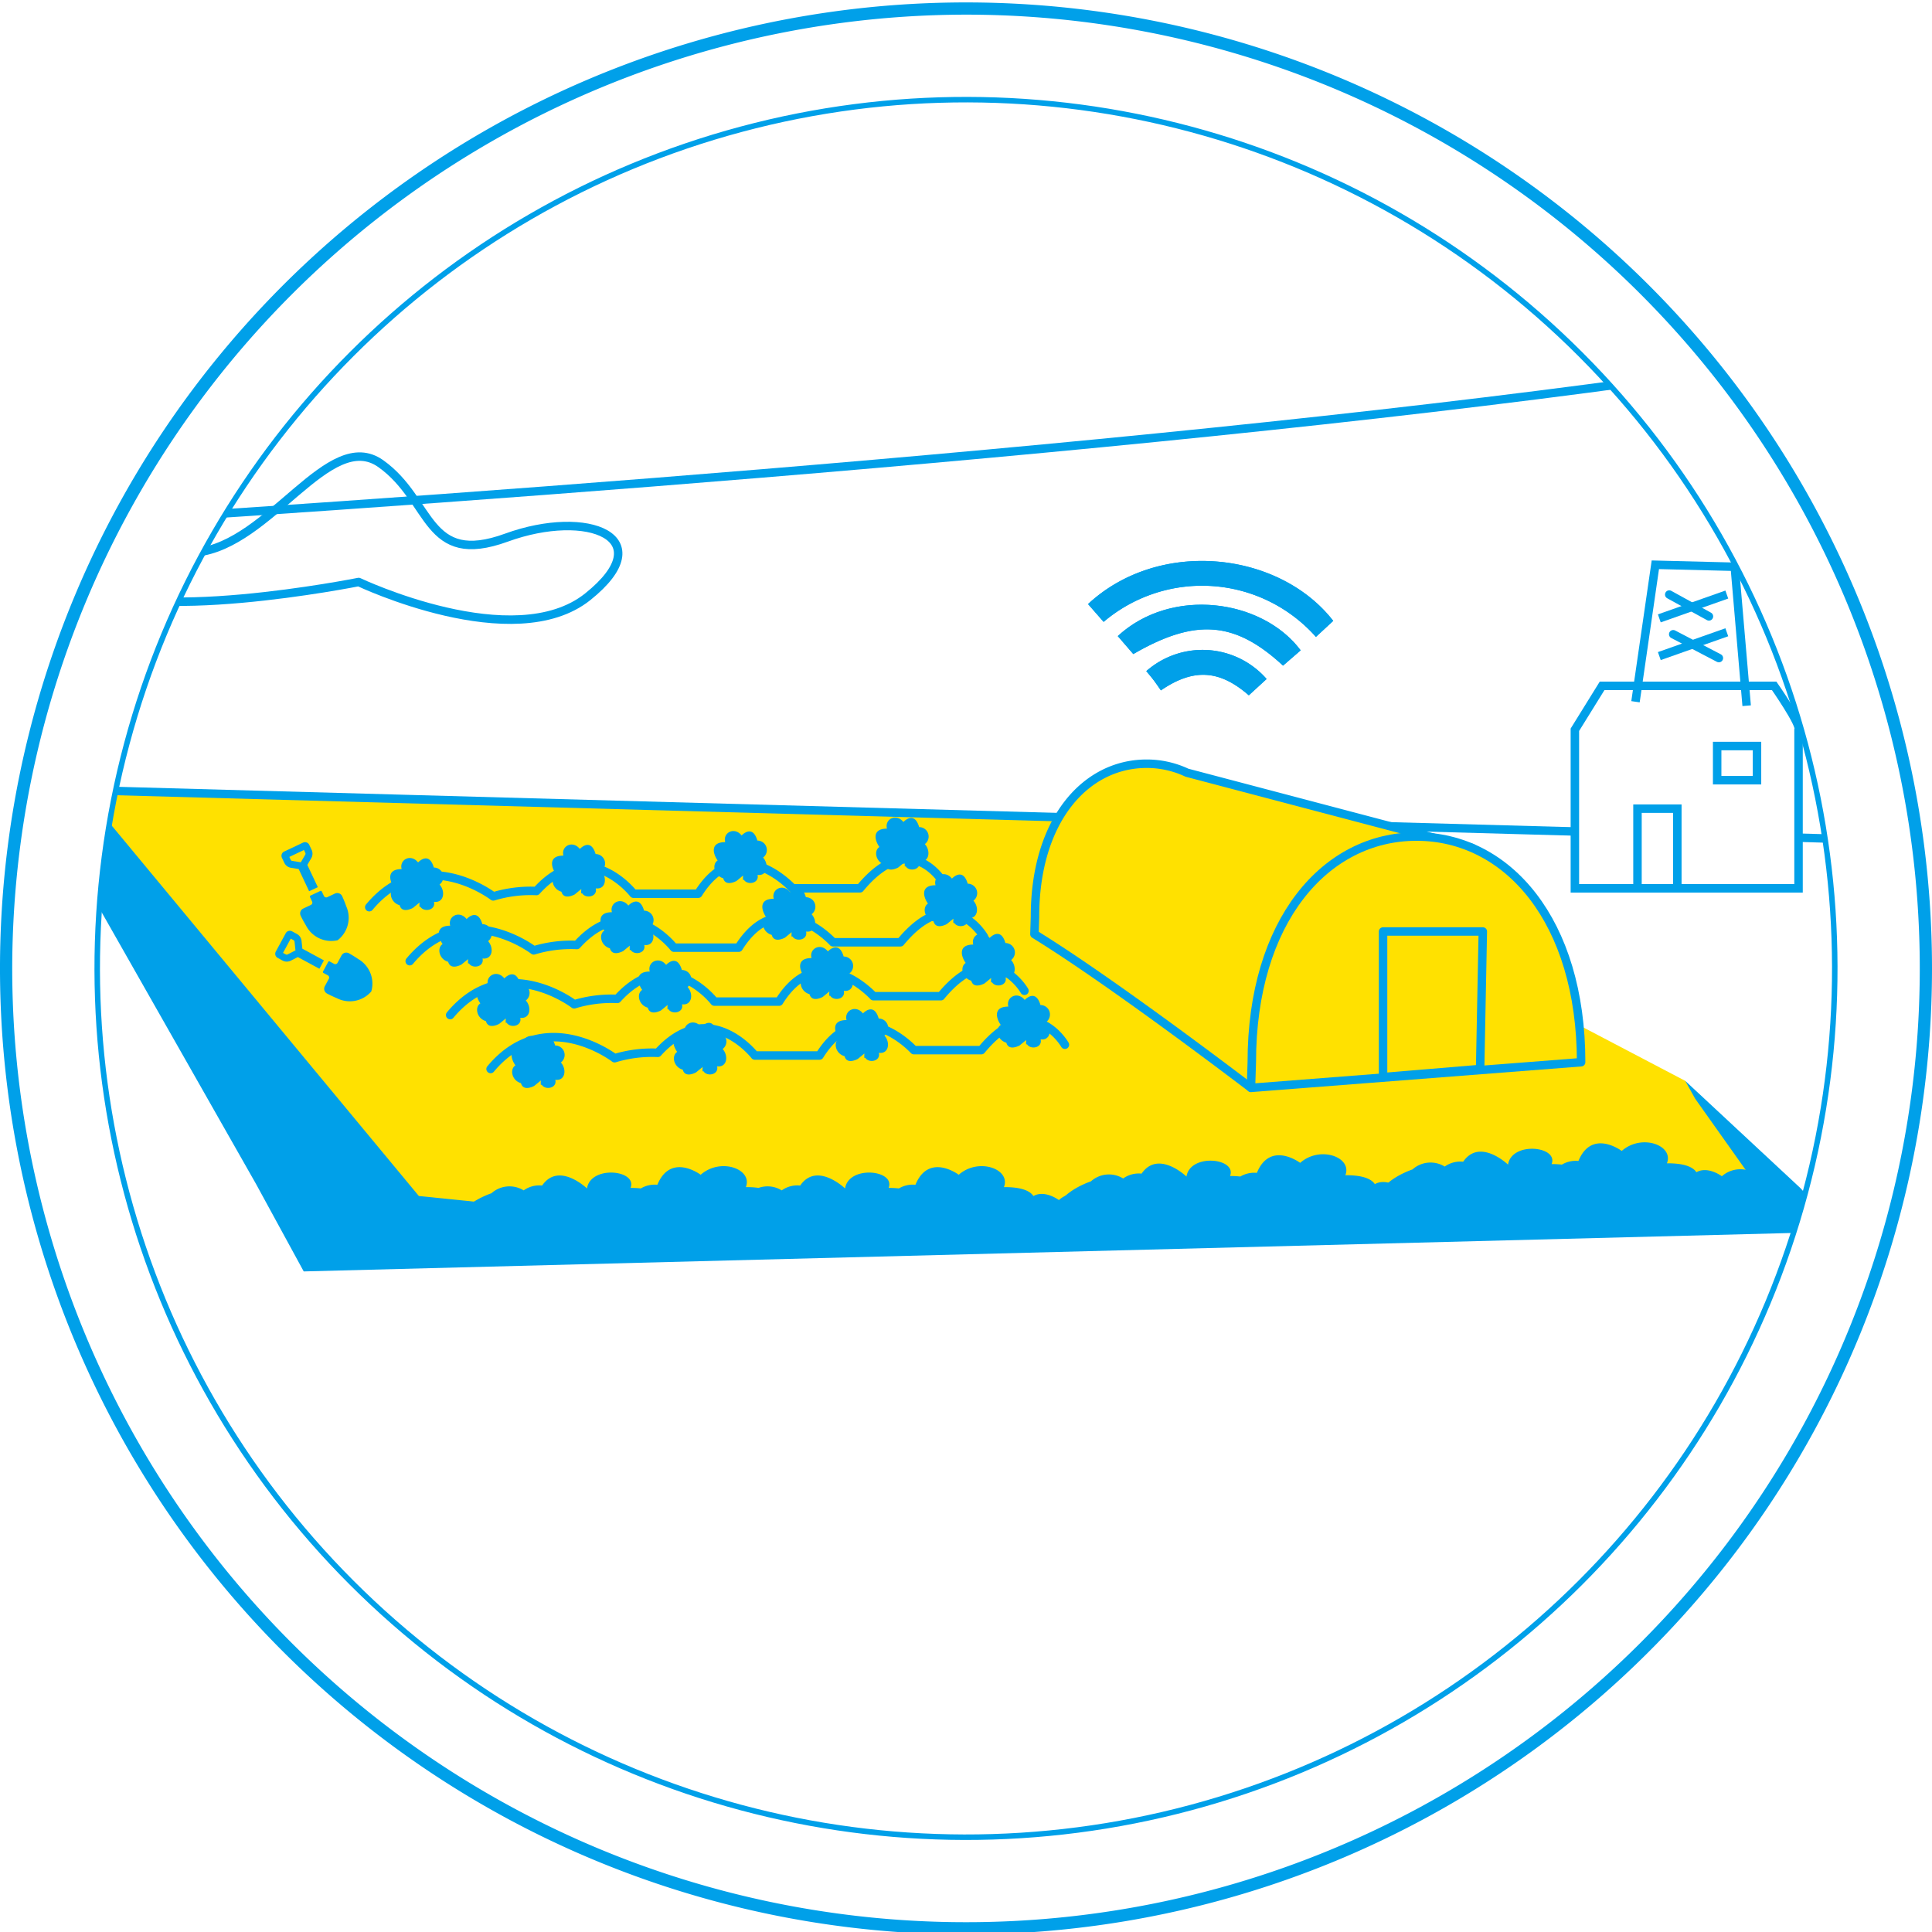 <svg id="レイヤー_1" data-name="レイヤー 1" xmlns="http://www.w3.org/2000/svg" xmlns:xlink="http://www.w3.org/1999/xlink" viewBox="0 0 200 200"><defs><pattern id="新規パターンスウォッチ_5" data-name="新規パターンスウォッチ 5" width="42" height="42" patternTransform="translate(-524.809 -440.554) scale(1.062)" patternUnits="userSpaceOnUse" viewBox="0 0 42 42"><rect width="42" height="42" fill="none"/><rect width="42" height="42" fill="#00a0e9"/></pattern><pattern id="新規パターンスウォッチ_5-3" data-name="新規パターンスウォッチ 5" width="42" height="42" patternTransform="translate(-101.805 -450.366) scale(1.221)" patternUnits="userSpaceOnUse" viewBox="0 0 42 42"><rect width="42" height="42" fill="none"/><rect width="42" height="42" fill="#00a0e9"/></pattern><pattern id="新規パターンスウォッチ_5-5" data-name="新規パターンスウォッチ 5" width="42" height="42" patternTransform="translate(-474.667 -496.482) scale(1.062)" patternUnits="userSpaceOnUse" viewBox="0 0 42 42"><rect width="42" height="42" fill="none"/><rect width="42" height="42" fill="#00a0e9"/></pattern><pattern id="新規パターンスウォッチ_5-7" data-name="新規パターンスウォッチ 5" width="42" height="42" patternTransform="translate(-463.033 -681.689) scale(1.124)" patternUnits="userSpaceOnUse" viewBox="0 0 42 42"><rect width="42" height="42" fill="none"/><rect width="42" height="42" fill="#00a0e9"/></pattern><pattern id="新規パターンスウォッチ_5-9" data-name="新規パターンスウォッチ 5" width="42" height="42" patternTransform="translate(-522.584 -836.049) scale(1.124)" patternUnits="userSpaceOnUse" viewBox="0 0 42 42"><rect width="42" height="42" fill="none"/><rect width="42" height="42" fill="#00a0e9"/></pattern><pattern id="新規パターンスウォッチ_5-11" data-name="新規パターンスウォッチ 5" width="42" height="42" patternTransform="translate(-666.097 -880.094) scale(1.124)" patternUnits="userSpaceOnUse" viewBox="0 0 42 42"><rect width="42" height="42" fill="none"/><rect width="42" height="42" fill="#00a0e9"/></pattern><clipPath id="clip-path"><circle cx="862.613" cy="-9.593" r="89.934" fill="none" stroke-miterlimit="10" stroke-width="0.478" stroke="url(#新規パターンスウォッチ_5)"/></clipPath><pattern id="新規パターンスウォッチ_5-13" data-name="新規パターンスウォッチ 5" width="42" height="42" patternTransform="translate(-524.809 -440.554) scale(1.062)" patternUnits="userSpaceOnUse" viewBox="0 0 42 42"><rect width="42" height="42" fill="none"/><rect width="42" height="42" fill="#00a0e9"/></pattern><clipPath id="clip-path-2"><circle cx="1326.353" cy="-9.593" r="89.934" fill="none" stroke-miterlimit="10" stroke-width="0.549" stroke="url(#新規パターンスウォッチ_5-3)"/></clipPath><pattern id="新規パターンスウォッチ_5-77" data-name="新規パターンスウォッチ 5" width="42" height="42" patternTransform="translate(-101.805 -450.366) scale(1.221)" patternUnits="userSpaceOnUse" viewBox="0 0 42 42"><rect width="42" height="42" fill="none"/><rect width="42" height="42" fill="#00a0e9"/></pattern><clipPath id="clip-path-3"><circle cx="1096.351" cy="-9.593" r="89.934" transform="translate(327.897 772.427) rotate(-45)" fill="none" stroke-miterlimit="10" stroke-width="0.478" stroke="url(#新規パターンスウォッチ_5-5)"/></clipPath><pattern id="新規パターンスウォッチ_5-81" data-name="新規パターンスウォッチ 5" width="42" height="42" patternTransform="translate(-474.667 -496.482) scale(1.062)" patternUnits="userSpaceOnUse" viewBox="0 0 42 42"><rect width="42" height="42" fill="none"/><rect width="42" height="42" fill="#00a0e9"/></pattern><clipPath id="clip-path-4"><circle cx="1326.353" cy="361.449" r="89.934" transform="translate(132.897 1043.739) rotate(-45)" fill="none" stroke-miterlimit="10" stroke-width="0.506" stroke="url(#新規パターンスウォッチ_5-7)"/></clipPath><pattern id="新規パターンスウォッチ_5-193" data-name="新規パターンスウォッチ 5" width="42" height="42" patternTransform="translate(-463.033 -681.689) scale(1.124)" patternUnits="userSpaceOnUse" viewBox="0 0 42 42"><rect width="42" height="42" fill="none"/><rect width="42" height="42" fill="#00a0e9"/></pattern><clipPath id="clip-path-5"><circle cx="1096.351" cy="361.449" r="89.934" transform="translate(65.531 881.103) rotate(-45)" fill="none" stroke-miterlimit="10" stroke-width="0.506" stroke="url(#新規パターンスウォッチ_5-9)"/></clipPath><pattern id="新規パターンスウォッチ_5-195" data-name="新規パターンスウォッチ 5" width="42" height="42" patternTransform="translate(-522.584 -836.049) scale(1.124)" patternUnits="userSpaceOnUse" viewBox="0 0 42 42"><rect width="42" height="42" fill="none"/><rect width="42" height="42" fill="#00a0e9"/></pattern><pattern id="新規パターンスウォッチ_5-197" data-name="新規パターンスウォッチ 5" width="42" height="42" patternTransform="translate(-666.097 -880.094) scale(1.124)" patternUnits="userSpaceOnUse" viewBox="0 0 42 42"><rect width="42" height="42" fill="none"/><rect width="42" height="42" fill="#00a0e9"/></pattern><clipPath id="clip-path-6"><circle id="SVGID" cx="100" cy="100.251" r="89.934" transform="translate(-41.599 100.074) rotate(-45)" fill="none" stroke-miterlimit="10" stroke-width="0.506" stroke="url(#新規パターンスウォッチ_5-11)"/></clipPath></defs><title>アートボード 3</title><g clip-path="url(#clip-path)"><path d="M295.277,60.253C232.662,44.771,246.82,46.978,188.97,41.675c-82.568-7.569,6.881-30.619,6.881-30.619" fill="none" stroke-linecap="round" stroke-linejoin="round" stroke-width="0.78" stroke="url(#新規パターンスウォッチ_5-13)"/><path d="M282.2,71.95c-3.931-28.3-99.383-24.773-135.54-31.849s48.5-30.421,48.5-30.421" fill="none" stroke-linecap="round" stroke-linejoin="round" stroke-width="0.78" stroke="url(#新規パターンスウォッチ_5-13)"/><path d="M1.355,4.076H-24.576s-2.339-15.209-1.093-15.127c2.77.183,23.842,0,23.842,0Z" fill="#fff" stroke-miterlimit="10" stroke-width="0.805" stroke="url(#新規パターンスウォッチ_5-13)"/><path d="M30.933,4.076H5L1.526-11.051s23.457-.945,23.842,0S30.933,4.076,30.933,4.076Z" fill="#fff" stroke-miterlimit="10" stroke-width="0.805" stroke="url(#新規パターンスウォッチ_5-13)"/><path d="M60.511,4.076H34.58L28.72-11.051s23.682-.622,23.916.327S60.511,4.076,60.511,4.076Z" fill="#fff" stroke-miterlimit="10" stroke-width="0.805" stroke="url(#新規パターンスウォッチ_5-13)"/><path d="M90.09,4.076H64.157s-7-12.211-8.243-15.127c.394.956,23.841,0,23.841,0Z" fill="#fff" stroke-miterlimit="10" stroke-width="0.805" stroke="url(#新規パターンスウォッチ_5-13)"/><path d="M3.632-10.1C4.168-10.29,20.9-8.727,27.459.173a76,76,0,0,0-3.322-10.849Z" fill="url(#新規パターンスウォッチ_5-13)"/><path d="M31.037-9.958c.508-.194,17.5,1.369,25.472,10.285a89.412,89.412,0,0,0-5.041-10.866Z" fill="url(#新規パターンスウォッチ_5-13)"/><path d="M58.576-9.491C59.052-9.685,76.344-8.115,85.754.851a109.774,109.774,0,0,0-6.786-10.926Z" fill="url(#新規パターンスウォッチ_5-13)"/><path d="M12.153,14.362-15.2,14.014s-3.254-16.5-1.941-16.406c2.918.2,25.038,0,25.038,0Z" fill="#fff" stroke-miterlimit="10" stroke-width="0.805" stroke="url(#新規パターンスウォッチ_5-13)"/><path d="M43.352,14.362H16L11.417-2.392s24.571-1.044,25.039,0S43.352,14.362,43.352,14.362Z" fill="#fff" stroke-miterlimit="10" stroke-width="0.805" stroke="url(#新規パターンスウォッチ_5-13)"/><path d="M74.551,14.362H47.2L39.976-2.392S64.8-3.08,65.117-2.033,74.551,14.362,74.551,14.362Z" fill="#fff" stroke-miterlimit="10" stroke-width="0.805" stroke="url(#新規パターンスウォッチ_5-13)"/><path d="M105.751,14.362H78.4S70.066.826,68.534-2.392c.489,1.055,25.038,0,25.038,0Z" fill="#fff" stroke-miterlimit="10" stroke-width="0.805" stroke="url(#新規パターンスウォッチ_5-13)"/><path d="M-15.121-1.126C-14.534-1.337,2.9.388,8.845,10.267A81.685,81.685,0,0,0,6.508-1.766Z" fill="url(#新規パターンスウォッチ_5-13)"/><path d="M13.688-1.337c.551-.215,18.234,1.509,25.73,11.362a92.042,92.042,0,0,0-4.229-12Z" fill="url(#新規パターンスウォッチ_5-13)"/><path d="M42.487-1.188C43-1.4,60.975.325,70.037,10.2A109.583,109.583,0,0,0,63.905-1.829Z" fill="url(#新規パターンスウォッチ_5-13)"/><path d="M71.451-.672C71.936-.886,90.233.849,100.9,10.778A135.676,135.676,0,0,0,92.828-1.316Z" fill="url(#新規パターンスウォッチ_5-13)"/><path d="M24.2,25.844-4.737,25.5S-9.1,7.078-7.713,7.179c3.084.223,26.36,0,26.36,0Z" fill="#fff" stroke-miterlimit="10" stroke-width="0.805" stroke="url(#新規パターンスウォッチ_5-13)"/><path d="M57.21,25.844H28.272L22.355,7.179s25.793-1.156,26.359,0S57.21,25.844,57.21,25.844Z" fill="#fff" stroke-miterlimit="10" stroke-width="0.805" stroke="url(#新規パターンスウォッチ_5-13)"/><path d="M90.219,25.145l-28.939.7L52.421,7.179s26.08-.761,26.5.4C79.344,8.753,90.219,25.145,90.219,25.145Z" fill="#fff" stroke-miterlimit="10" stroke-width="0.805" stroke="url(#新規パターンスウォッチ_5-13)"/><path d="M123.228,24.448l-28.94.7s-9.925-14.394-11.8-17.966c.6,1.168,26.361,0,26.361,0Z" fill="#fff" stroke-miterlimit="10" stroke-width="0.805" stroke="url(#新規パターンスウォッチ_5-13)"/><path d="M-5.515,8.583c.6-.236,19.068,1.683,25.958,12.68-.594-5.01-3.219-13.391-3.219-13.391Z" fill="url(#新規パターンスウォッチ_5-13)"/><path d="M24.811,8.347c.568-.235,19.31,1.677,27.922,12.647A113.038,113.038,0,0,0,47.411,7.639Z" fill="url(#新規パターンスウォッチ_5-13)"/><path d="M55.153,8.516c.53-.238,19.591,1.677,29.947,12.667A136.18,136.18,0,0,0,77.659,7.805Z" fill="url(#新規パターンスウォッチ_5-13)"/><path d="M85.7,9.087c.494-.238,19.918,1.689,32.064,12.748-2.982-5.038-9.6-13.463-9.6-13.463Z" fill="url(#新規パターンスウォッチ_5-13)"/><polygon points="-47.076 -13.502 -12.635 28.034 7.502 30.089 58.873 29.267 126.136 27.333 119.491 17.966 118.463 16.117 130.382 27.212 134.491 31.733 -24.553 35.843 -29.485 26.801 -52.419 -13.564 -47.076 -13.502" fill="url(#新規パターンスウォッチ_5-13)"/><polyline points="164.315 0.392 180.828 -84.01 198.259 1.31" fill="none" stroke-miterlimit="10" stroke-width="0.78" stroke="url(#新規パターンスウォッチ_5-13)"/><path d="M-8.193,33.042c-2.441-3.506,3.071-5.29,3.071-5.29a2.8,2.8,0,0,1,3.339-.3,2.774,2.774,0,0,1,1.909-.5c1.718-2.509,4.647.3,4.647.3.373-2.428,5.245-1.923,4.51-.056a9.406,9.406,0,0,1,1.064.055,2.8,2.8,0,0,1,1.712-.379c1.388-3.369,4.482-1.036,4.482-1.036,2.061-1.818,5.413-.586,4.679,1.278,1.789-.011,2.692.378,3.052.924,1.188-.671,2.635.417,2.635.417,1.664-1.474,4.376-.476,3.78,1.035,3.56-.022,2.827,1.885,1.767,2.931Z" fill="url(#新規パターンスウォッチ_5-13)"/><path d="M18.52,33.042c-2.441-3.506,3.071-5.29,3.071-5.29a2.8,2.8,0,0,1,3.339-.3,2.777,2.777,0,0,1,1.909-.5c1.718-2.509,4.647.3,4.647.3.373-2.428,5.246-1.923,4.51-.056a9.393,9.393,0,0,1,1.064.055,2.807,2.807,0,0,1,1.713-.379c1.387-3.369,4.482-1.036,4.482-1.036,2.061-1.818,5.412-.586,4.678,1.278,1.79-.011,2.692.378,3.052.924,1.189-.671,2.636.417,2.636.417,1.663-1.474,4.376-.476,3.779,1.035,3.561-.022,2.828,1.885,1.767,2.931Z" fill="url(#新規パターンスウォッチ_5-13)"/><path d="M53.863,31.808c-2.441-3.506,3.072-5.288,3.072-5.288a2.8,2.8,0,0,1,3.339-.3,2.766,2.766,0,0,1,1.908-.505c1.719-2.508,4.647.3,4.647.3.373-2.427,5.246-1.923,4.511-.057a9.627,9.627,0,0,1,1.063.055,2.812,2.812,0,0,1,1.713-.377C75.5,22.265,78.6,24.6,78.6,24.6c2.061-1.818,5.413-.587,4.678,1.279,1.79-.011,2.693.376,3.052.923,1.189-.672,2.636.416,2.636.416,1.663-1.472,4.376-.475,3.779,1.037,3.561-.022,2.828,1.885,1.767,2.929Z" fill="url(#新規パターンスウォッチ_5-13)"/><path d="M87.152,30.576c-2.441-3.506,3.071-5.29,3.071-5.29a2.8,2.8,0,0,1,3.339-.3,2.769,2.769,0,0,1,1.909-.5c1.718-2.507,4.647.3,4.647.3.372-2.427,5.245-1.923,4.51-.056a9.178,9.178,0,0,1,1.064.055,2.812,2.812,0,0,1,1.713-.378c1.387-3.37,4.482-1.037,4.482-1.037,2.06-1.818,5.412-.586,4.678,1.279,1.789-.011,2.691.376,3.052.923,1.189-.671,2.635.417,2.635.417,1.664-1.474,4.376-.476,3.78,1.035,3.56-.022,2.827,1.885,1.767,2.931Z" fill="url(#新規パターンスウォッチ_5-13)"/></g><circle cx="862.613" cy="-9.593" r="89.934" fill="none" stroke-miterlimit="10" stroke-width="0.478" stroke="url(#新規パターンスウォッチ_5-13)"/><g clip-path="url(#clip-path-2)"><path d="M290.262-50.213s-58.974,5.568-39.414,16.892C286.51-12.674,273.509-4.158,146.785,2.513,39.8,8.143-199.606-38.952-199.606-38.952" fill="none" stroke-miterlimit="10" stroke-width="1.064" stroke="url(#新規パターンスウォッチ_5-77)"/></g><circle cx="1326.353" cy="-9.593" r="89.934" fill="none" stroke-miterlimit="10" stroke-width="0.549" stroke="url(#新規パターンスウォッチ_5-77)"/><g clip-path="url(#clip-path-3)"><path d="M133.629-15.826S105.5.557,110.028,1.62C118.005,3.489,132.8-16.047,132.8-16.047" fill="none" stroke-linecap="round" stroke-linejoin="round" stroke-width="0.78" stroke="url(#新規パターンスウォッチ_5-81)"/><path d="M265.23-48.955s1.7,75.678-4.23,87.252c0,0-17.863,1.134-59.187-.407l-4.476-66.136,5.478-4.26s.8-3.669-5.37,1.252" fill="none" stroke-linecap="round" stroke-linejoin="round" stroke-width="0.78" stroke="url(#新規パターンスウォッチ_5-81)"/><path d="M133.8-17.291c4.862-3.876,3.78-1.239,3.78-1.239l-5.344,3.262,6,53.75c21.162.178,58.744-.67,58.744-.67C201.716,28.567,198.584-27,198.584-27" fill="none" stroke-linecap="round" stroke-linejoin="round" stroke-width="0.78" stroke="url(#新規パターンスウォッチ_5-81)"/><path d="M-105.222,41.491c27.113-1.435,224.3-3.093,238.548-2.8l.5-.023c3.73-7.281-.81-53.194-.81-53.194" fill="none" stroke-linecap="round" stroke-linejoin="round" stroke-width="0.78" stroke="url(#新規パターンスウォッチ_5-81)"/><path d="M274.773,44.947s-43.206,4.406-28.8,12.6c26.259,14.941,16.774,21.256-76.1,26.841-78.4,4.715-254.181-28.5-254.181-28.5" fill="none" stroke-miterlimit="10" stroke-width="0.78" stroke="url(#新規パターンスウォッチ_5-81)"/><path d="M206.165,42.787a9.952,9.952,0,0,1-6.536-.236c-3.134-1.4-7.388-.512-7.388-.512" fill="none" stroke-miterlimit="10" stroke-width="0.585" stroke="url(#新規パターンスウォッチ_5-81)"/><path d="M200.823,50.167a9.952,9.952,0,0,1-6.536-.236c-3.134-1.4-7.388-.511-7.388-.511" fill="none" stroke-miterlimit="10" stroke-width="0.585" stroke="url(#新規パターンスウォッチ_5-81)"/><path d="M212.768,56.087a9.956,9.956,0,0,1-6.535-.236c-3.134-1.4-7.388-.512-7.388-.512" fill="none" stroke-miterlimit="10" stroke-width="0.585" stroke="url(#新規パターンスウォッチ_5-81)"/><path d="M205.173,62.109a9.95,9.95,0,0,1-6.535-.236c-3.135-1.4-7.389-.512-7.389-.512" fill="none" stroke-miterlimit="10" stroke-width="0.585" stroke="url(#新規パターンスウォッチ_5-81)"/><path d="M205.825,73.467a9.949,9.949,0,0,1-6.535-.236c-3.134-1.4-7.388-.512-7.388-.512" fill="none" stroke-miterlimit="10" stroke-width="0.585" stroke="url(#新規パターンスウォッチ_5-81)"/><path d="M200.473,79.471a9.95,9.95,0,0,1-6.535-.236c-3.134-1.395-7.389-.512-7.389-.512" fill="none" stroke-miterlimit="10" stroke-width="0.585" stroke="url(#新規パターンスウォッチ_5-81)"/><path d="M178.914,43.276a9.96,9.96,0,0,1-6.536-.236c-3.134-1.4-7.388-.512-7.388-.512" fill="none" stroke-miterlimit="10" stroke-width="0.585" stroke="url(#新規パターンスウォッチ_5-81)"/><path d="M173.561,49.28a9.95,9.95,0,0,1-6.535-.236c-3.134-1.4-7.389-.512-7.389-.512" fill="none" stroke-miterlimit="10" stroke-width="0.585" stroke="url(#新規パターンスウォッチ_5-81)"/><path d="M182.421,56.6a9.953,9.953,0,0,1-6.535-.237c-3.134-1.4-7.388-.511-7.388-.511" fill="none" stroke-miterlimit="10" stroke-width="0.585" stroke="url(#新規パターンスウォッチ_5-81)"/><path d="M177.922,62.6a9.957,9.957,0,0,1-6.535-.236c-3.135-1.4-7.389-.512-7.389-.512" fill="none" stroke-miterlimit="10" stroke-width="0.585" stroke="url(#新規パターンスウォッチ_5-81)"/><path d="M186.782,69.916a9.95,9.95,0,0,1-6.535-.236c-3.135-1.4-7.389-.512-7.389-.512" fill="none" stroke-miterlimit="10" stroke-width="0.585" stroke="url(#新規パターンスウォッチ_5-81)"/><path d="M178.575,73.956a9.952,9.952,0,0,1-6.536-.236c-3.134-1.4-7.388-.512-7.388-.512" fill="none" stroke-miterlimit="10" stroke-width="0.585" stroke="url(#新規パターンスウォッチ_5-81)"/><path d="M173.222,79.96a9.949,9.949,0,0,1-6.535-.236c-3.134-1.4-7.388-.512-7.388-.512" fill="none" stroke-miterlimit="10" stroke-width="0.585" stroke="url(#新規パターンスウォッチ_5-81)"/><path d="M147.155,50.569a9.957,9.957,0,0,1-6.535-.236c-3.135-1.4-7.389-.512-7.389-.512" fill="none" stroke-miterlimit="10" stroke-width="0.585" stroke="url(#新規パターンスウォッチ_5-81)"/><path d="M159.1,56.488a9.95,9.95,0,0,1-6.535-.236c-3.135-1.4-7.389-.512-7.389-.512" fill="none" stroke-miterlimit="10" stroke-width="0.585" stroke="url(#新規パターンスウォッチ_5-81)"/><path d="M151.505,62.51a9.953,9.953,0,0,1-6.535-.235c-3.134-1.4-7.389-.512-7.389-.512" fill="none" stroke-miterlimit="10" stroke-width="0.585" stroke="url(#新規パターンスウォッチ_5-81)"/><path d="M160.365,69.829a9.95,9.95,0,0,1-6.535-.236c-3.134-1.4-7.389-.512-7.389-.512" fill="none" stroke-miterlimit="10" stroke-width="0.585" stroke="url(#新規パターンスウォッチ_5-81)"/><path d="M152.158,73.868a9.95,9.95,0,0,1-6.535-.236c-3.135-1.4-7.389-.511-7.389-.511" fill="none" stroke-miterlimit="10" stroke-width="0.585" stroke="url(#新規パターンスウォッチ_5-81)"/><path d="M146.806,79.873a9.96,9.96,0,0,1-6.536-.236c-3.134-1.4-7.388-.512-7.388-.512" fill="none" stroke-miterlimit="10" stroke-width="0.585" stroke="url(#新規パターンスウォッチ_5-81)"/><path d="M125.246,43.677a9.95,9.95,0,0,1-6.535-.236c-3.135-1.4-7.389-.512-7.389-.512" fill="none" stroke-miterlimit="10" stroke-width="0.585" stroke="url(#新規パターンスウォッチ_5-81)"/><path d="M100.931,44.319a9.953,9.953,0,0,1-6.535-.237c-3.134-1.4-7.389-.512-7.389-.512" fill="none" stroke-miterlimit="10" stroke-width="0.585" stroke="url(#新規パターンスウォッチ_5-81)"/><path d="M126.309,52.2a9.956,9.956,0,0,1-6.535-.236c-3.134-1.4-7.388-.512-7.388-.512" fill="none" stroke-miterlimit="10" stroke-width="0.585" stroke="url(#新規パターンスウォッチ_5-81)"/><path d="M124.254,63a9.95,9.95,0,0,1-6.535-.236c-3.134-1.4-7.389-.512-7.389-.512" fill="none" stroke-miterlimit="10" stroke-width="0.585" stroke="url(#新規パターンスウォッチ_5-81)"/><path d="M133.114,70.318a9.957,9.957,0,0,1-6.535-.236c-3.134-1.4-7.389-.512-7.389-.512" fill="none" stroke-miterlimit="10" stroke-width="0.585" stroke="url(#新規パターンスウォッチ_5-81)"/><path d="M124.907,74.357a9.95,9.95,0,0,1-6.535-.236c-3.135-1.4-7.389-.512-7.389-.512" fill="none" stroke-miterlimit="10" stroke-width="0.585" stroke="url(#新規パターンスウォッチ_5-81)"/><path d="M119.555,80.361a9.952,9.952,0,0,1-6.536-.236c-3.134-1.395-7.388-.511-7.388-.511" fill="none" stroke-miterlimit="10" stroke-width="0.585" stroke="url(#新規パターンスウォッチ_5-81)"/><path d="M93.487,50.97a9.949,9.949,0,0,1-6.535-.236c-3.134-1.4-7.389-.512-7.389-.512" fill="none" stroke-miterlimit="10" stroke-width="0.585" stroke="url(#新規パターンスウォッチ_5-81)"/><path d="M105.433,56.889a9.95,9.95,0,0,1-6.535-.236c-3.134-1.395-7.389-.512-7.389-.512" fill="none" stroke-miterlimit="10" stroke-width="0.585" stroke="url(#新規パターンスウォッチ_5-81)"/><path d="M97.838,62.912a9.96,9.96,0,0,1-6.536-.236c-3.134-1.4-7.388-.512-7.388-.512" fill="none" stroke-miterlimit="10" stroke-width="0.585" stroke="url(#新規パターンスウォッチ_5-81)"/><path d="M106.7,70.23a9.949,9.949,0,0,1-6.535-.236c-3.134-1.395-7.388-.512-7.388-.512" fill="none" stroke-miterlimit="10" stroke-width="0.585" stroke="url(#新規パターンスウォッチ_5-81)"/><path d="M98.49,74.27a9.95,9.95,0,0,1-6.535-.236c-3.134-1.4-7.389-.512-7.389-.512" fill="none" stroke-miterlimit="10" stroke-width="0.585" stroke="url(#新規パターンスウォッチ_5-81)"/><path d="M91.042,78.841a9.95,9.95,0,0,1-6.535-.236c-3.134-1.4-7.389-.512-7.389-.512" fill="none" stroke-miterlimit="10" stroke-width="0.585" stroke="url(#新規パターンスウォッチ_5-81)"/><path d="M71.649,46.017a9.093,9.093,0,0,1-5.97-.216c-2.863-1.274-6.749-.467-6.749-.467" fill="none" stroke-miterlimit="10" stroke-width="0.585" stroke="url(#新規パターンスウォッチ_5-81)"/><path d="M72.321,55.414a9.086,9.086,0,0,1-5.97-.216c-2.863-1.274-6.749-.467-6.749-.467" fill="none" stroke-miterlimit="10" stroke-width="0.585" stroke="url(#新規パターンスウォッチ_5-81)"/><path d="M81.811,64.841a9.1,9.1,0,0,1-5.97-.215c-2.863-1.276-6.749-.468-6.749-.468" fill="none" stroke-miterlimit="10" stroke-width="0.585" stroke="url(#新規パターンスウォッチ_5-81)"/><path d="M74.314,68.531a9.1,9.1,0,0,1-5.97-.215c-2.863-1.276-6.749-.469-6.749-.469" fill="none" stroke-miterlimit="10" stroke-width="0.585" stroke="url(#新規パターンスウォッチ_5-81)"/><path d="M69.425,74.015a9.093,9.093,0,0,1-5.97-.214c-2.864-1.276-6.749-.469-6.749-.469" fill="none" stroke-miterlimit="10" stroke-width="0.585" stroke="url(#新規パターンスウォッチ_5-81)"/><path d="M45.613,47.167a9.093,9.093,0,0,1-5.97-.214c-2.863-1.276-6.749-.469-6.749-.469" fill="none" stroke-miterlimit="10" stroke-width="0.585" stroke="url(#新規パターンスウォッチ_5-81)"/><path d="M56.525,52.574a9.09,9.09,0,0,1-5.969-.214c-2.864-1.276-6.75-.469-6.75-.469" fill="none" stroke-miterlimit="10" stroke-width="0.585" stroke="url(#新規パターンスウォッチ_5-81)"/><path d="M49.587,58.076a9.1,9.1,0,0,1-5.97-.215c-2.863-1.275-6.749-.468-6.749-.468" fill="none" stroke-miterlimit="10" stroke-width="0.585" stroke="url(#新規パターンスウォッチ_5-81)"/><path d="M57.68,64.762a9.093,9.093,0,0,1-5.97-.216c-2.863-1.276-6.749-.467-6.749-.467" fill="none" stroke-miterlimit="10" stroke-width="0.585" stroke="url(#新規パターンスウォッチ_5-81)"/><path d="M50.183,68.452a9.093,9.093,0,0,1-5.97-.216c-2.863-1.276-6.749-.469-6.749-.469" fill="none" stroke-miterlimit="10" stroke-width="0.585" stroke="url(#新規パターンスウォッチ_5-81)"/><path d="M45.294,73.936a9.085,9.085,0,0,1-5.97-.216c-2.863-1.275-6.749-.468-6.749-.468" fill="none" stroke-miterlimit="10" stroke-width="0.585" stroke="url(#新規パターンスウォッチ_5-81)"/><path d="M30.076,53.553a9.093,9.093,0,0,1-5.97-.216c-2.862-1.274-6.749-.467-6.749-.467" fill="none" stroke-miterlimit="10" stroke-width="0.585" stroke="url(#新規パターンスウォッチ_5-81)"/><path d="M34.358,62.293a9.1,9.1,0,0,1-5.97-.215c-2.863-1.276-6.749-.468-6.749-.468" fill="none" stroke-miterlimit="10" stroke-width="0.585" stroke="url(#新規パターンスウォッチ_5-81)"/><path d="M29.469,67.777a9.093,9.093,0,0,1-5.97-.214c-2.863-1.276-6.749-.469-6.749-.469" fill="none" stroke-miterlimit="10" stroke-width="0.585" stroke="url(#新規パターンスウォッチ_5-81)"/><path d="M17.849,46.616a9.1,9.1,0,0,1-5.97-.215c-2.863-1.276-6.749-.468-6.749-.468" fill="none" stroke-miterlimit="10" stroke-width="0.585" stroke="url(#新規パターンスウォッチ_5-81)"/><path d="M13.92,55.8a9.093,9.093,0,0,1-5.97-.216C5.087,54.308,1.2,55.117,1.2,55.117" fill="none" stroke-miterlimit="10" stroke-width="0.585" stroke="url(#新規パターンスウォッチ_5-81)"/><path d="M10.228,62.214A9.093,9.093,0,0,1,4.258,62c-2.864-1.276-6.75-.469-6.75-.469" fill="none" stroke-miterlimit="10" stroke-width="0.585" stroke="url(#新規パターンスウォッチ_5-81)"/><path d="M11.972,70.891A9.089,9.089,0,0,1,6,70.674C3.139,69.4-.747,70.206-.747,70.206" fill="none" stroke-miterlimit="10" stroke-width="0.585" stroke="url(#新規パターンスウォッチ_5-81)"/></g><circle cx="1096.351" cy="-9.593" r="89.934" transform="translate(327.897 772.427) rotate(-45)" fill="none" stroke-miterlimit="10" stroke-width="0.478" stroke="url(#新規パターンスウォッチ_5-81)"/><circle cx="1326.353" cy="361.449" r="89.934" transform="translate(132.897 1043.739) rotate(-45)" fill="none" stroke-miterlimit="10" stroke-width="0.506" stroke="url(#新規パターンスウォッチ_5-193)"/><circle cx="1096.351" cy="361.449" r="89.934" transform="translate(65.531 881.103) rotate(-45)" fill="none" stroke-miterlimit="10" stroke-width="0.506" stroke="url(#新規パターンスウォッチ_5-195)"/><circle cx="100" cy="100.251" r="100" transform="translate(-14.975 182.902) rotate(-80.783)" fill="#fff"/><path d="M100,1.516A98.735,98.735,0,1,1,1.265,100.251,98.847,98.847,0,0,1,100,1.516m0-1.265a100,100,0,1,0,100,100,100,100,0,0,0-100-100Z" fill="url(#新規パターンスウォッチ_5-197)"/><g clip-path="url(#clip-path-6)"><polygon points="7.246 81.356 113.309 84.705 158.804 103.684 174.458 111.892 182.026 122.795 159.362 125.176 38.507 126.572 7.246 81.356" fill="#ffe100"/><path d="M338.2,167.725c-3.932-28.295-99.383-24.773-135.541-31.849s48.5-30.421,48.5-30.421" fill="none" stroke-linecap="round" stroke-linejoin="round" stroke-width="0.78" stroke="url(#新規パターンスウォッチ_5-197)"/><path d="M37.131,60.249s-22.95,4.589-28.3,0-11.474,2.295-21.418-4.59c-5.188-3.591,0-2.3,11.474-2.3s.766-4.589,12.24-4.589,1.529,9.18,9.179,8.415,13.769-13,19.124-9.18,4.59,10.709,13,7.649,16.065,0,8.416,6.12S37.131,60.249,37.131,60.249Z" fill="none" stroke-linecap="round" stroke-linejoin="round" stroke-width="0.78" stroke="url(#新規パターンスウォッチ_5-197)"/><path d="M292.487,89.671-72.766,79.528-79.309-8.586l8.387-4.179s1.039-4.585-6.738,1.524" fill="none" stroke-linecap="round" stroke-linejoin="round" stroke-width="0.78" stroke="url(#新規パターンスウォッチ_5-197)"/><polygon points="8.918 82.273 43.359 123.81 63.497 125.865 114.868 125.042 182.131 123.108 175.485 113.741 174.458 111.892 186.376 122.987 190.486 127.508 31.441 131.618 26.51 122.576 3.576 82.211 8.918 82.273" fill="url(#新規パターンスウォッチ_5-197)"/><path d="M165.848,71h17.813s2.85,4.086,2.523,4.543V91.96H163.031V75.544Z" fill="#fff" stroke-miterlimit="10" stroke-width="0.78" stroke="url(#新規パターンスウォッチ_5-197)"/><rect x="177.76" y="77.23" width="4.124" height="3.536" fill="none" stroke-miterlimit="10" stroke-width="0.78" stroke="url(#新規パターンスウォッチ_5-197)"/><rect x="169.512" y="83.711" width="4.125" height="8.249" fill="none" stroke-miterlimit="10" stroke-width="0.78" stroke="url(#新規パターンスウォッチ_5-197)"/><polyline points="180.813 73.055 179.58 58.671 171.361 58.465 169.306 72.644" fill="none" stroke-miterlimit="10" stroke-width="0.78" stroke="url(#新規パターンスウォッチ_5-197)"/><line x1="178.758" y1="61.548" x2="171.772" y2="64.014" fill="none" stroke-miterlimit="10" stroke-width="0.78" stroke="url(#新規パターンスウォッチ_5-197)"/><line x1="178.758" y1="65.452" x2="171.772" y2="67.918" fill="none" stroke-miterlimit="10" stroke-width="0.78" stroke="url(#新規パターンスウォッチ_5-197)"/><line x1="172.799" y1="61.548" x2="176.909" y2="63.808" fill="none" stroke-linecap="round" stroke-linejoin="round" stroke-width="0.78" stroke="url(#新規パターンスウォッチ_5-197)"/><line x1="173.21" y1="65.657" x2="177.937" y2="68.124" fill="none" stroke-linecap="round" stroke-linejoin="round" stroke-width="0.78" stroke="url(#新規パターンスウォッチ_5-197)"/><path d="M-29.652,56.3s232.53-11.509,263.723-31.692" fill="none" stroke-miterlimit="10" stroke-width="0.78" stroke="url(#新規パターンスウォッチ_5-197)"/><path d="M179.58,58.671s41.647-21.218,48.069-27.64" fill="none" stroke-miterlimit="10" stroke-width="0.78" stroke="url(#新規パターンスウォッチ_5-197)"/><path d="M47.8,128.817c-2.442-3.506,3.071-5.289,3.071-5.289a2.8,2.8,0,0,1,3.339-.3,2.767,2.767,0,0,1,1.909-.5c1.718-2.509,4.646.3,4.646.3.373-2.429,5.246-1.923,4.51-.057a9.412,9.412,0,0,1,1.065.055,2.809,2.809,0,0,1,1.712-.379c1.387-3.369,4.482-1.036,4.482-1.036,2.061-1.818,5.413-.586,4.678,1.278,1.79-.01,2.692.378,3.052.925,1.189-.672,2.636.416,2.636.416,1.663-1.474,4.376-.475,3.779,1.035,3.561-.021,2.828,1.886,1.768,2.931Z" fill="url(#新規パターンスウォッチ_5-197)"/><path d="M74.515,128.817c-2.442-3.506,3.071-5.289,3.071-5.289a2.8,2.8,0,0,1,3.339-.3,2.769,2.769,0,0,1,1.909-.5c1.718-2.509,4.647.3,4.647.3.372-2.429,5.246-1.923,4.51-.057a9.419,9.419,0,0,1,1.064.055,2.809,2.809,0,0,1,1.712-.379c1.387-3.369,4.482-1.036,4.482-1.036,2.062-1.818,5.413-.586,4.678,1.278,1.79-.01,2.693.378,3.053.925,1.189-.672,2.635.416,2.635.416,1.663-1.474,4.377-.475,3.78,1.035,3.56-.021,2.827,1.886,1.767,2.931Z" fill="url(#新規パターンスウォッチ_5-197)"/><path d="M109.858,127.583c-2.441-3.506,3.071-5.288,3.071-5.288a2.8,2.8,0,0,1,3.339-.3,2.769,2.769,0,0,1,1.909-.5c1.718-2.508,4.647.3,4.647.3.373-2.427,5.246-1.923,4.51-.056a9.178,9.178,0,0,1,1.064.055,2.819,2.819,0,0,1,1.713-.378c1.387-3.37,4.482-1.036,4.482-1.036,2.06-1.818,5.412-.587,4.678,1.278,1.789-.011,2.692.376,3.052.923,1.189-.672,2.636.417,2.636.417,1.663-1.473,4.375-.476,3.779,1.036,3.561-.022,2.827,1.885,1.767,2.93Z" fill="url(#新規パターンスウォッチ_5-197)"/><path d="M143.146,126.351c-2.441-3.506,3.072-5.289,3.072-5.289a2.8,2.8,0,0,1,3.339-.3,2.767,2.767,0,0,1,1.909-.5c1.718-2.508,4.646.3,4.646.3.373-2.427,5.246-1.923,4.511-.057a9.419,9.419,0,0,1,1.064.055,2.8,2.8,0,0,1,1.712-.377c1.387-3.371,4.482-1.038,4.482-1.038,2.061-1.818,5.413-.586,4.678,1.28,1.79-.011,2.692.376,3.052.923,1.189-.672,2.636.416,2.636.416,1.663-1.474,4.376-.475,3.779,1.035,3.561-.021,2.828,1.886,1.767,2.931Z" fill="url(#新規パターンスウォッチ_5-197)"/><path d="M114.247,64.376a15.752,15.752,0,0,1,21.977,1.557l1.792-1.661c-5.6-7.209-18.026-8.582-25.382-1.739C113.206,63.189,113.726,63.782,114.247,64.376Zm20.4,2.948c-3.96-5.306-13.366-6.618-18.933-1.475l1.606,1.859c6.415-3.711,10.5-3.436,15.5,1.2Zm-5.366,4.655,1.842-1.69a8.811,8.811,0,0,0-12.457-.813c.25.3.513.607.755.925s.481.676.758,1.068C123.54,69.162,126.242,69.329,129.277,71.979Z" fill="url(#新規パターンスウォッチ_5-197)"/><path d="M112.634,62.533c.572.656,1.092,1.249,1.613,1.843a15.752,15.752,0,0,1,21.977,1.557l1.792-1.661C132.411,57.063,119.99,55.69,112.634,62.533Z" fill-rule="evenodd" fill="url(#新規パターンスウォッチ_5-197)"/><path d="M132.819,68.905l1.824-1.581c-3.96-5.306-13.366-6.618-18.933-1.475l1.606,1.859C123.731,64,127.818,64.272,132.819,68.905Z" fill-rule="evenodd" fill="url(#新規パターンスウォッチ_5-197)"/><path d="M120.175,71.469c3.365-2.307,6.067-2.14,9.1.51l1.842-1.69a8.811,8.811,0,0,0-12.457-.813c.25.3.513.607.755.925S119.9,71.077,120.175,71.469Z" fill-rule="evenodd" fill="url(#新規パターンスウォッチ_5-197)"/><path d="M122.87,79.989a9.744,9.744,0,0,0-3.4-.9q-.381-.029-.768-.029c-6.384,0-11.56,5.908-11.56,15.841l-.058,1.8c8.177,5.024,22.411,15.909,22.411,15.909l22.887-24.841Z" fill="#ffe100" stroke-linecap="round" stroke-linejoin="round" stroke-width="0.78" stroke="url(#新規パターンスウォッチ_5-197)"/><path d="M129.5,112.616l.086-2.656c0-14.647,7.632-23.36,17.046-23.36s17.045,8.713,17.045,23.36h0Z" fill="#ffe100" stroke-linecap="round" stroke-linejoin="round" stroke-width="0.78" stroke="url(#新規パターンスウォッチ_5-197)"/><polygon points="153.501 96.428 143.174 96.428 143.174 111.5 153.222 110.662 153.501 96.428" fill="#ffe100" stroke-linecap="round" stroke-linejoin="round" stroke-width="0.78" stroke="url(#新規パターンスウォッチ_5-197)"/><path d="M110.238,108.15s-3.349-5.861-8.652.559H94.608s-5.582-6.141-9.769.558h-6.7s-4.745-6.141-10.048-.279a13.282,13.282,0,0,0-4.466.558s-7.257-5.582-12.839,1.116" fill="none" stroke-linecap="round" stroke-linejoin="round" stroke-width="0.78" stroke="url(#新規パターンスウォッチ_5-197)"/><path d="M106.052,102.568s-3.35-5.861-8.653.558H90.421s-5.582-6.14-9.768.558h-6.7s-4.745-6.14-10.048-.279a13.267,13.267,0,0,0-4.466.559S52.183,98.381,46.6,105.08" fill="none" stroke-linecap="round" stroke-linejoin="round" stroke-width="0.78" stroke="url(#新規パターンスウォッチ_5-197)"/><path d="M101.865,96.986s-3.349-5.862-8.652.558H86.235s-5.582-6.14-9.769.558h-6.7s-4.745-6.14-10.048-.279a13.278,13.278,0,0,0-4.465.558S48,92.8,42.414,99.5" fill="none" stroke-linecap="round" stroke-linejoin="round" stroke-width="0.78" stroke="url(#新規パターンスウォッチ_5-197)"/><path d="M97.678,91.4s-3.349-5.862-8.652.558H82.048s-5.582-6.141-9.769.558h-6.7s-4.745-6.14-10.048-.279a13.282,13.282,0,0,0-4.466.558s-7.257-5.582-12.839,1.117" fill="none" stroke-linecap="round" stroke-linejoin="round" stroke-width="0.78" stroke="url(#新規パターンスウォッチ_5-197)"/><path d="M102.605,101.242a2.43,2.43,0,0,0-.008.455l.094-.013c.368.592,1.615.368,1.407-.511,1.023.143,1.216-1.072.575-1.791a.978.978,0,0,0-.591-1.759c-.512-1.759-1.631-.529-1.631-.529-.752-.943-1.967-.287-1.7.689-1.6,0-1.262,1.231-.783,1.9-.608.384-.384,1.568.576,1.839.223.825,1.142.4,1.371.285" fill="url(#新規パターンスウォッチ_5-197)"/><path d="M85.858,102.638a2.362,2.362,0,0,0-.007.454l.093-.012c.368.591,1.615.368,1.407-.512,1.023.144,1.216-1.072.576-1.791a.978.978,0,0,0-.592-1.759c-.512-1.759-1.631-.528-1.631-.528-.752-.943-1.966-.287-1.695.688-1.6,0-1.263,1.232-.783,1.9-.609.384-.385,1.567.575,1.838.224.825,1.142.405,1.371.285" fill="url(#新規パターンスウォッチ_5-197)"/><path d="M69.112,104.033a2.258,2.258,0,0,0-.008.455l.094-.012c.367.591,1.615.367,1.407-.512,1.023.143,1.215-1.072.575-1.791a.978.978,0,0,0-.592-1.759c-.511-1.759-1.631-.529-1.631-.529-.751-.943-1.966-.287-1.695.689-1.6,0-1.263,1.231-.783,1.9-.608.384-.384,1.568.575,1.839.224.825,1.143.405,1.372.285" fill="url(#新規パターンスウォッチ_5-197)"/><path d="M52.365,105.429a2.422,2.422,0,0,0-.008.454l.094-.012c.368.592,1.615.368,1.407-.512,1.023.144,1.215-1.072.575-1.791a.977.977,0,0,0-.591-1.758c-.512-1.76-1.631-.529-1.631-.529-.752-.943-1.967-.287-1.7.688-1.6,0-1.262,1.232-.783,1.9-.608.384-.384,1.567.576,1.838.223.825,1.142.405,1.371.285" fill="url(#新規パターンスウォッチ_5-197)"/><path d="M106.233,107.662a2.362,2.362,0,0,0-.007.454l.094-.012c.367.592,1.614.368,1.406-.512,1.024.144,1.216-1.072.576-1.791a.978.978,0,0,0-.592-1.759c-.512-1.759-1.631-.528-1.631-.528-.751-.943-1.966-.287-1.695.688-1.6,0-1.263,1.232-.783,1.9-.609.384-.384,1.567.575,1.838.224.825,1.143.405,1.372.285" fill="url(#新規パターンスウォッチ_5-197)"/><path d="M89.487,109.057a2.43,2.43,0,0,0-.008.455l.094-.013c.367.592,1.615.368,1.407-.511,1.023.143,1.215-1.072.575-1.791a.978.978,0,0,0-.591-1.759c-.512-1.759-1.631-.529-1.631-.529-.752-.943-1.967-.287-1.7.689-1.6,0-1.262,1.231-.783,1.9-.608.384-.384,1.568.576,1.839.223.825,1.142.405,1.371.285" fill="url(#新規パターンスウォッチ_5-197)"/><path d="M72.74,110.453a2.422,2.422,0,0,0-.008.454l.094-.012c.368.592,1.615.368,1.407-.512,1.023.144,1.216-1.072.576-1.791a.978.978,0,0,0-.592-1.759c-.512-1.759-1.631-.528-1.631-.528-.752-.943-1.967-.287-1.7.689-1.6,0-1.262,1.231-.783,1.9-.608.384-.384,1.567.576,1.838.223.825,1.142.405,1.371.286" fill="url(#新規パターンスウォッチ_5-197)"/><path d="M55.993,111.848a2.374,2.374,0,0,0-.007.455l.094-.013c.367.592,1.614.368,1.406-.511,1.024.144,1.216-1.072.576-1.791a.978.978,0,0,0-.592-1.759c-.512-1.759-1.631-.529-1.631-.529-.751-.942-1.966-.287-1.7.689-1.6,0-1.263,1.231-.783,1.9-.609.384-.384,1.568.575,1.839.224.825,1.142.405,1.371.285" fill="url(#新規パターンスウォッチ_5-197)"/><path d="M98.7,95.1a2.362,2.362,0,0,0-.007.454l.094-.012c.367.591,1.614.368,1.406-.512,1.024.144,1.216-1.072.576-1.791a.978.978,0,0,0-.592-1.759c-.512-1.759-1.631-.528-1.631-.528-.751-.943-1.966-.287-1.7.688-1.6,0-1.263,1.232-.783,1.9-.609.384-.384,1.567.575,1.838.224.825,1.143.405,1.372.285" fill="url(#新規パターンスウォッチ_5-197)"/><path d="M81.951,96.5a2.43,2.43,0,0,0-.008.455l.094-.013c.367.592,1.615.368,1.407-.511,1.023.144,1.215-1.072.575-1.791a.978.978,0,0,0-.591-1.759c-.512-1.759-1.631-.529-1.631-.529-.752-.943-1.967-.287-1.7.689-1.6,0-1.262,1.231-.783,1.9-.608.384-.384,1.568.575,1.839.224.825,1.143.405,1.372.285" fill="url(#新規パターンスウォッチ_5-197)"/><path d="M65.2,97.893a2.422,2.422,0,0,0-.008.454l.094-.012c.368.592,1.615.368,1.407-.512,1.023.144,1.216-1.072.575-1.791a.977.977,0,0,0-.591-1.758c-.512-1.76-1.631-.529-1.631-.529-.752-.943-1.967-.287-1.7.688-1.6,0-1.262,1.232-.783,1.9-.608.384-.384,1.567.576,1.838.223.825,1.142.4,1.371.285" fill="url(#新規パターンスウォッチ_5-197)"/><path d="M48.457,99.288a2.374,2.374,0,0,0-.007.455l.094-.012c.367.591,1.614.367,1.406-.512,1.024.144,1.216-1.072.576-1.791a.978.978,0,0,0-.592-1.759c-.512-1.759-1.631-.529-1.631-.529-.751-.942-1.966-.287-1.7.689-1.6,0-1.263,1.231-.783,1.9-.608.383-.385,1.567.575,1.838.224.825,1.142.405,1.371.285" fill="url(#新規パターンスウォッチ_5-197)"/><path d="M93.673,89.24a2.374,2.374,0,0,0-.007.455l.094-.012c.367.591,1.614.368,1.406-.512,1.024.143,1.216-1.072.576-1.791a.978.978,0,0,0-.592-1.759c-.512-1.759-1.631-.528-1.631-.528-.751-.943-1.966-.288-1.7.688-1.6,0-1.263,1.231-.783,1.9-.609.383-.384,1.567.575,1.838.224.825,1.143.405,1.372.285" fill="url(#新規パターンスウォッチ_5-197)"/><path d="M76.927,90.636a2.43,2.43,0,0,0-.008.455l.094-.013c.367.592,1.615.368,1.407-.512,1.023.144,1.215-1.071.575-1.791a.977.977,0,0,0-.591-1.758c-.512-1.76-1.631-.529-1.631-.529-.752-.943-1.967-.287-1.7.689-1.6,0-1.262,1.231-.783,1.9-.608.384-.384,1.567.576,1.839.223.824,1.142.4,1.371.285" fill="url(#新規パターンスウォッチ_5-197)"/><path d="M60.18,92.031a2.434,2.434,0,0,0-.008.455l.094-.012c.368.591,1.615.368,1.407-.512,1.023.144,1.216-1.072.576-1.791a.978.978,0,0,0-.592-1.759c-.512-1.759-1.631-.528-1.631-.528-.752-.943-1.967-.288-1.7.688-1.6,0-1.262,1.231-.783,1.9-.608.383-.384,1.567.576,1.838.223.825,1.142.405,1.371.285" fill="url(#新規パターンスウォッチ_5-197)"/><path d="M43.433,93.427a2.374,2.374,0,0,0-.007.455l.094-.013c.367.592,1.614.368,1.406-.512,1.024.144,1.216-1.071.576-1.791a.977.977,0,0,0-.592-1.758c-.512-1.759-1.631-.529-1.631-.529-.751-.943-1.966-.287-1.7.689-1.6,0-1.263,1.231-.783,1.9-.609.384-.384,1.568.575,1.839.224.825,1.142.4,1.371.285" fill="url(#新規パターンスウォッチ_5-197)"/><path d="M35.84,93.812c-.182-.53-.407-1.011-.407-1.011a.562.562,0,0,0-.761-.3l-.791.374a.262.262,0,0,1-.349-.125l-.221-.467a.111.111,0,0,0-.149-.053l-1.02.482a.111.111,0,0,0-.053.149l.221.468a.263.263,0,0,1-.125.348l-.792.375a.559.559,0,0,0-.252.776s.229.479.523.957a2.936,2.936,0,0,0,3.287,1.548A2.934,2.934,0,0,0,35.84,93.812Z" fill="url(#新規パターンスウォッチ_5-197)"/><path d="M32.9,91.837l-1.085-2.3.408-.7a.925.925,0,0,0,.037-.86l-.245-.518a.484.484,0,0,0-.645-.231l-1.954.924a.479.479,0,0,0-.154.115.484.484,0,0,0-.077.53l.245.518a.927.927,0,0,0,.689.518l.8.129L32,92.26Zm-1.3-3.362-.46.789-.9-.145a.2.2,0,0,1-.148-.111l-.141-.3,1.517-.717.142.3A.2.2,0,0,1,31.6,88.475Z" fill="url(#新規パターンスウォッチ_5-197)"/><path d="M37.071,99.272c-.461-.32-.927-.575-.927-.575a.562.562,0,0,0-.789.21l-.417.77a.263.263,0,0,1-.355.1l-.455-.246a.111.111,0,0,0-.152.045l-.537.992a.111.111,0,0,0,.045.152l.454.246a.263.263,0,0,1,.106.355l-.417.77a.56.56,0,0,0,.255.775s.468.252.987.463a2.936,2.936,0,0,0,3.567-.694A2.937,2.937,0,0,0,37.071,99.272Z" fill="url(#新規パターンスウォッチ_5-197)"/><path d="M33.531,99.418,31.3,98.208l-.085-.807a.921.921,0,0,0-.478-.716l-.5-.273a.491.491,0,0,0-.184-.056.485.485,0,0,0-.473.251l-1.03,1.9a.5.5,0,0,0-.056.185.483.483,0,0,0,.053.27.473.473,0,0,0,.2.2l.5.273a.926.926,0,0,0,.861.011l.723-.37,2.232,1.21Zm-3.039-1.941.095.908-.813.416a.2.2,0,0,1-.185,0l-.291-.158.8-1.476.292.158A.2.2,0,0,1,30.492,97.477Z" fill="url(#新規パターンスウォッチ_5-197)"/></g><circle id="SVGID-2" data-name="SVGID" cx="100" cy="100.251" r="89.934" transform="translate(-41.599 100.074) rotate(-45)" fill="none" stroke-miterlimit="10" stroke-width="0.506" stroke="url(#新規パターンスウォッチ_5-197)"/></svg>